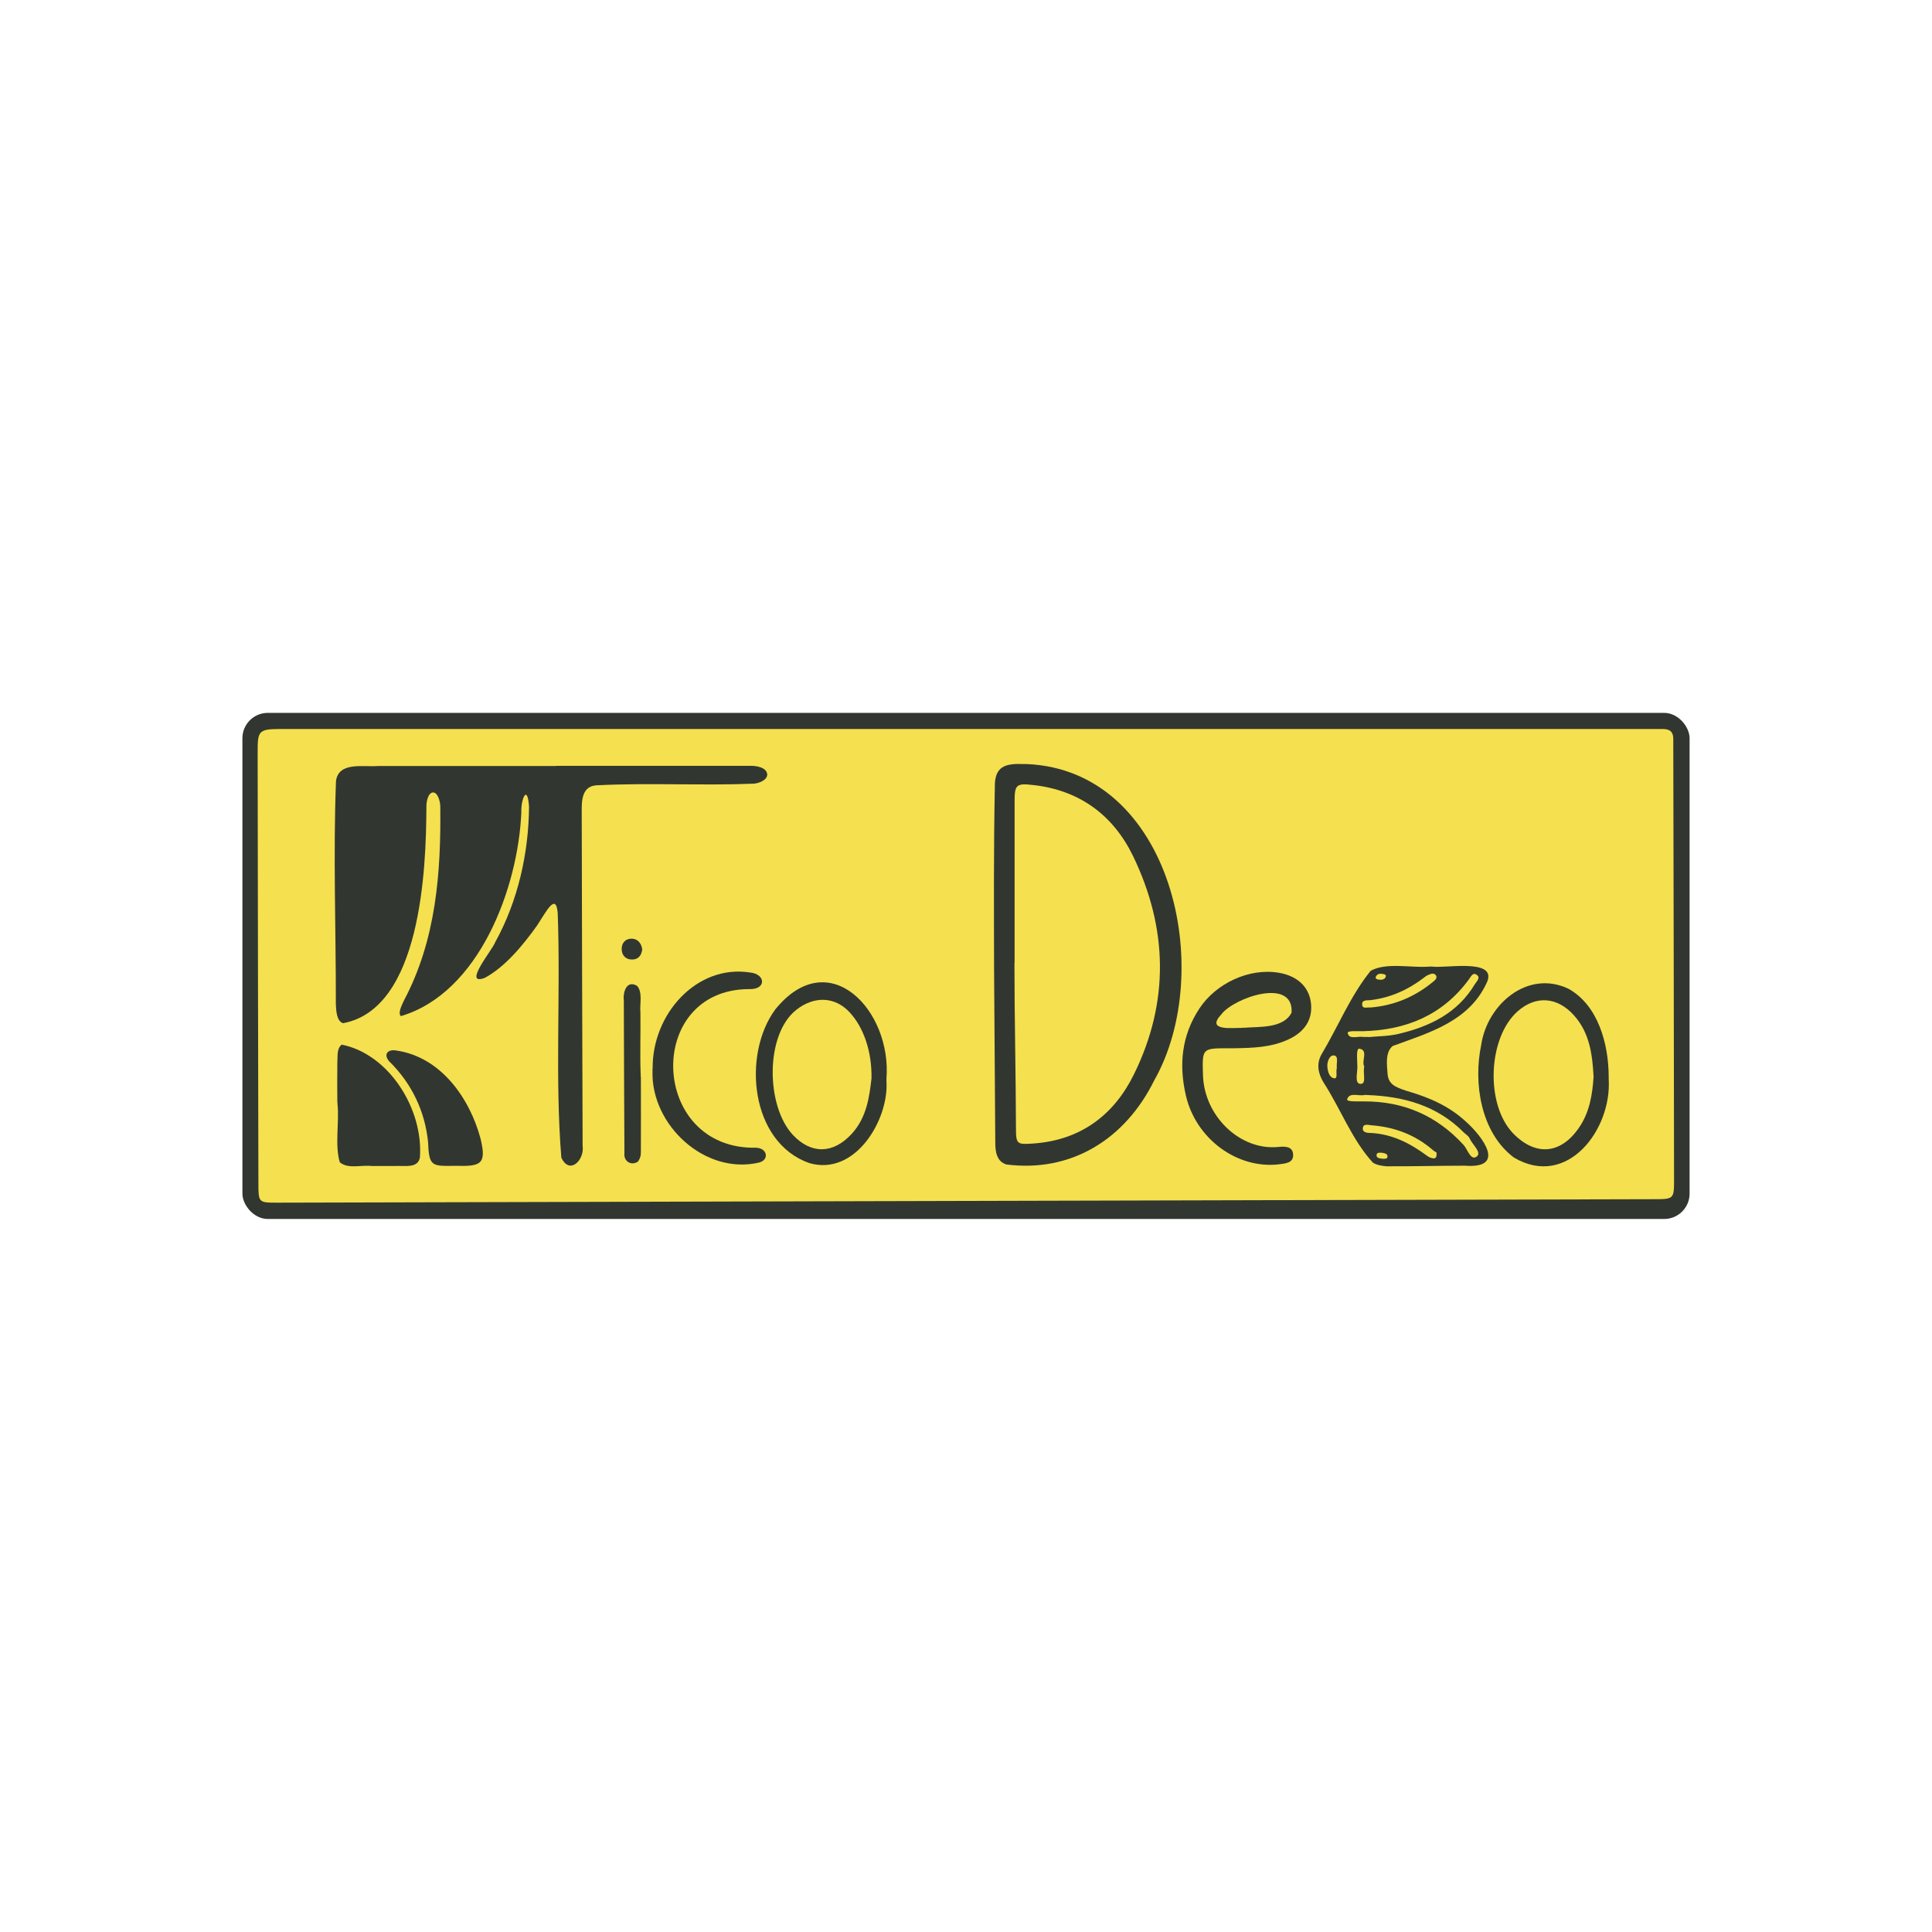 <?xml version="1.0" encoding="UTF-8"?><svg id="Layer_1" xmlns="http://www.w3.org/2000/svg" xmlns:xlink="http://www.w3.org/1999/xlink" viewBox="0 0 128 128"><defs><style>.cls-1{fill:none;}.cls-2{fill:#313730;}.cls-3{fill:#d3d38d;}.cls-4{fill:#f5e04f;}.cls-5{clip-path:url(#clippath);}</style><clipPath id="clippath"><rect class="cls-1" x="16.06" y="47.23" width="95.88" height="33.53" rx="1.68" ry="1.68"/></clipPath></defs><g class="cls-5"><path class="cls-2" d="M79.98,29.79c-.97.62-1.99,1.15-3.1,1.47-.17.05-.4.18-.52.02-.17-.23.08-.39.22-.55,1.38-1.55,1.94-3.39,1.94-5.43,0-.31.11-.75-.38-.79-.56-.04-.53.43-.53.79-.01,1.71-.25,3.34-1.4,4.71-.55.66-1.16,1.24-2.03,1.5-.66.19-.97.04-.96-.71.02-1.82-.02-3.65-.01-5.47,0-.54-.09-.99-.49-1.41-.54-.58-.41-1.11.31-1.53.67-.4,1.43-.36,2.17-.36,9.19-.05,18.38-.09,27.56-.13.63,0,1.26-.02,1.9-.01.33,0,.67.02,1,.08.9.16,1.51.71,1.41,1.31-.14.81-.8,1.02-1.49,1.07-.74.06-1.49.04-2.23.04-4.8,0-9.6,0-14.4,0-1.49,0-1.5.02-1.49,1.56.01,2.86.03,5.73.07,8.59.02,1.54.15,1.65,1.67,1.66.89,0,1.79,0,2.68,0,1.57-.01,1.67-.11,1.62-1.64-.02-.48-.05-.97-.03-1.45.05-.95.48-1.37,1.38-1.42,1.05-.06,1.62.32,1.71,1.31.08.97.28,1.84,1.11,2.44.55.4,1.13.71,1.84.7,1.15-.01,2.31.01,3.46-.04,1-.04,1.21-.3,1.24-1.31.02-.63-.03-1.27.02-1.9.06-.95.65-1.44,1.64-1.44,1,0,1.6.48,1.63,1.43.05,1.41.02,2.83.03,4.24,0,.78-.41,1.17-1.14,1.25-2.71.28-5.42.2-8.12-.02-.22-.02-.44-.1-.64-.19-.55-.24-1.01-.71-1.58.11-.29.41-1.05.23-1.6.24-5.43.01-10.86.02-16.29.03-1.71,0-3.42.03-5.13.03-.57,0-.92.12-1.16.75-.84,2.2-3.91,3.79-6.23,3.29-.33-.07-.64-.19-.91-.41-.61-.51-.54-1.14.17-1.51.44-.23.93-.24,1.41-.28.84-.06,1.6-.34,2.22-.93.22-.21.45-.46.35-.77-.12-.36-.49-.27-.78-.26-1.29.03-2.5-.12-3.56-.99-1.56-1.28-1.43-3.62.34-4.6,1.88-1.03,3.8-.99,5.64.06.96.54,1.43,1.48,1.54,2.58.03.32-.01.72.5.69.5-.02.6-.38.61-.77.03-.78.04-1.56.04-2.34,0-.61.3-.78.86-.64,1.7.42,2.96,1.33,3.5,3.08.08.26.07.72.48.59.44-.15.22-.56.09-.85-.33-.72-.8-1.34-1.4-1.86-.21-.19-.63-.41-.47-.67.19-.31.61-.09.91.02,1.5.51,2.71,1.43,3.43,2.84.28.54.59.65,1.11.66,2.58.05,2.73-.05,2.79-2.61.05-1.82,0-3.64-.02-5.47,0-.17-.03-.43-.15-.51-.25-.18-.38.13-.52.27-.78.75-1.54,1.53-2.51,2.01-.33.16-.74.67-1.15.06-.03-.17.1-.25.19-.35.17-.18.36-.33.5-.53.67-.85,1.21-1.77,1.54-2.8.02-.07.04-.15.04-.22,0,.07-.02.15-.04.22-.33,1.04-.86,1.96-1.54,2.8-.14.21-.33.36-.5.54-.1.09-.18.23-.36.17Z"/><path class="cls-2" d="M63.99,81.16c-15.18,0-30.36,0-45.54,0-.3,0-.6.02-.89,0-1.3-.09-1.88-.66-1.95-1.96-.03-.56-.02-1.12-.02-1.67-.02-9.3-.05-18.6-.07-27.91,0-2,.52-2.53,2.49-2.53,14.4-.04,28.8-.07,43.19-.12,16.18-.05,32.37-.11,48.55-.16,2.07,0,2.61.5,2.62,2.53.03,9.71.06,19.42.08,29.13,0,1.92-.51,2.41-2.48,2.41-15.33,0-30.66,0-45.98,0v.28Z"/><path class="cls-2" d="M49.56,22.05c3.72,0,7.44,0,11.16,0,.59,0,1.2-.03,1.74.28.41.24.69.58.64,1.09-.04.46-.38.7-.77.87-.49.2-1.02.2-1.54.2-4.16,0-8.33,0-12.49,0-1.47,0-1.5.02-1.51,1.47-.02,3.46,0,6.92-.01,10.38,0,1.92-.31,2.21-2.19,2.21-3.57.01-7.14.03-10.71.01-.74,0-1.15.16-1.5.93-1,2.2-2.83,3.26-5.24,3.3-.22,0-.45,0-.66-.08-.51-.17-1.01-.41-.99-1.05.02-.58.5-.8.97-.93.64-.18,1.34-.11,1.91-.54.21-.16.42-.3.62-.47.32-.27.64-.63.53-1.04-.13-.46-.63-.27-.98-.28-.75-.03-1.49-.05-2.2-.29-1.26-.42-2.08-1.51-2.08-2.74,0-1.14.82-2.27,1.97-2.72,1.03-.4,2.1-.51,3.18-.33,1.66.27,2.77,1.25,3.15,2.91.17.72.49.94,1.21.92,2.53-.05,5.06-.02,7.59-.03,1.3,0,1.57-.22,1.58-1.45.04-3.09.02-6.17.05-9.26,0-.68-.26-.91-.93-.88-1.26.04-2.53.02-3.79.02-.33,0-.67,0-1-.07-.64-.13-1.3-.32-1.28-1.14.02-.79.68-1.01,1.31-1.15.36-.08.74-.06,1.11-.06,3.72,0,7.44,0,11.16,0v-.06Z"/><path class="cls-2" d="M53.16,29.43c.89,0,1.78.03,2.67,0,.59-.02.97.23,1.3.68.7.96,1.41,1.91,2.15,2.84.53.67.62,1.25.04,1.96-.78.95-1.47,1.96-2.2,2.94-.23.3-.47.52-.91.52-1.97.01-3.93.07-5.9.1-.28,0-.67.11-.79-.23-.12-.34.13-.64.37-.88,1.32-1.29,2.93-2.06,4.74-2.25.94-.09,1.03-.5,1.06-1.27.03-.9-.44-1.02-1.15-1.09-1.63-.15-3.08-.8-4.32-1.87-.36-.31-.91-.64-.7-1.16.21-.52.85-.27,1.3-.3.78-.04,1.56-.01,2.34-.01h0Z"/><path class="cls-2" d="M57.74,27.19c.4.02.64.02.8.19.28.28.52.33.83.02.25-.26.62-.22.95-.18.22.02.49.05.49.33,0,.35-.27.26-.49.23-.34-.05-.36.18-.34.41.02.23.16.29.39.22.21-.07.48-.13.49.21.01.24-.19.39-.41.47-.69.26-1.07-.48-1.52-.51-.39-.03-.8.82-1.5.5-.54-.24-.61-.71-.51-1.22.1-.54.48-.71.81-.67Z"/><path class="cls-2" d="M94,42.1c-.78,0-1.48-.47-1.5-.97-.03-.57.67-1.12,1.43-1.11.81,0,1.46.5,1.4,1.1-.08.85-.8.84-1.33.98Z"/><path class="cls-2" d="M97.4,42.08c-.78.02-1.48-.48-1.47-1.05.01-.51.68-.99,1.41-1.02.78-.02,1.46.47,1.45,1.07,0,.55-.6.98-1.39,1Z"/><path class="cls-2" d="M102.69,30.21c-.77.02-1.45-.47-1.47-1.05-.02-.6.61-1.07,1.42-1.06.81,0,1.48.46,1.49,1.02,0,.56-.68,1.08-1.44,1.09Z"/><path class="cls-2" d="M106.08,30.2c-.78,0-1.45-.52-1.43-1.11.02-.54.66-.99,1.41-1,.83,0,1.48.45,1.48,1.04,0,.6-.65,1.07-1.46,1.07Z"/><path class="cls-2" d="M55.41,26.74c.89.02,1.25.42,1.22,1.28-.02.82-.45,1.22-1.25,1.2-1.17-.03-.65-.92-.74-1.48-.09-.62.02-1.14.77-1.01Z"/><path class="cls-2" d="M63.12,28.11c0,.59-.19,1.04-.88,1.03-.64-.01-.92-.41-.93-1.01,0-.64.34-.94.97-.94.64,0,.84.36.83.93Z"/><path class="cls-2" d="M53.48,28.1c0,.57-.19,1.04-.84,1.08-.62.04-.96-.28-.97-.93,0-.58.12-1.03.82-1.05.62-.02.98.24.99.9Z"/><path class="cls-2" d="M50.74,28.42c.2-.03.46-.17.51.18.04.26-.15.41-.36.5-.5.21-.97.17-1.28-.3-.29-.43-.29-.95.08-1.34.38-.4.88-.31,1.34-.13.08.03.18.16.18.25,0,.27-.23.26-.4.22-.36-.08-.49.07-.47.4.02.27.1.44.4.21Z"/><path class="cls-2" d="M48.37,27.91c.09-.34-.13-1.03.37-1.05.65-.03.41.71.53,1.12.03.1.02.22,0,.33-.07.33.07.84-.47.83-.57,0-.37-.52-.43-.84-.02-.11,0-.22,0-.39Z"/><path class="cls-4" d="M67.96,36.17c-1.1-.02-1.65-.4-1.57-1.07.08-.73.64-.84,1.23-.83.77.01,1.42.62,1.42,1.29,0,.9-.73.47-1.07.61Z"/><path class="cls-4" d="M80.76,29.23c.77-1.33,1.45-2.7,1.64-4.27.02-.17.1-.39.35-.32.22.07.2.29.18.47-.26,1.61-.94,3-2.17,4.1l.02.02Z"/><path class="cls-4" d="M80.74,29.22c-.08.21-.15.43-.42.46l-.06-.07c.07-.25.24-.38.5-.37l-.02-.02Z"/><path class="cls-4" d="M80.32,29.68c.03.15-.03.24-.17.29-.06-.06-.11-.12-.17-.18.05-.13.14-.2.28-.18l.06.07Z"/><path class="cls-4" d="M63.99,48.3c15.07,0,30.13,0,45.2,0,.33,0,.67,0,1,0,.47,0,.68.22.67.68,0,.22,0,.45,0,.67.02,9.49.04,18.97.05,28.46,0,1.33,0,1.34-1.35,1.34-30.39.08-60.78.15-91.17.23-1.26,0-1.27,0-1.27-1.3-.02-9.49-.04-18.97-.05-28.46,0-1.41,0-1.62,1.39-1.62,15.18,0,30.35,0,45.53,0,0-.07,0,.07,0,0Z"/><path class="cls-4" d="M28.5,36.25c-1.04-.02-1.61-.38-1.56-1.04.05-.62.46-.91,1.05-.93.73-.03,1.47.75,1.41,1.44-.04.45-.18.54-.9.52Z"/><path class="cls-4" d="M56.08,35.62c-2.08.28-4.08.73-5.53,2.45-.1.11-.24.22-.38.13-.21-.15-.09-.34.02-.48.48-.64,1.11-1.1,1.82-1.41,1.29-.56,2.63-.99,4.06-1.02.31.11.23.22,0,.33Z"/><path class="cls-4" d="M55.51,32.56c-1.77-.16-3.41-.66-4.82-1.78-.2-.16-.37-.37-.53-.57-.09-.11-.18-.27-.06-.4.19-.2.34-.02.46.11,1.33,1.46,3.08,1.99,4.93,2.32.16.09.17.2.02.31Z"/><path class="cls-4" d="M56.63,31.27c-1.36,0-2.42-.44-3.47-.89-.24-.1-.58-.28-.47-.53.15-.35.46-.06.64.06.96.64,2.05.8,3.15.95.23.03.65-.04.63.26-.02.32-.42.14-.48.15Z"/><path class="cls-4" d="M57.11,36.85c-.07.12-.22.13-.36.15-1.25.15-2.49.34-3.55,1.11-.12.09-.28.12-.41.02-.19-.15-.03-.29.07-.35,1.25-.79,2.62-1.15,4.1-1.15.09,0,.23.03.17.22Z"/><path class="cls-4" d="M57.65,32.62c-.44.55-.03,1.19-.16,1.77-.04.17.01.42-.24.4-.24-.02-.13-.28-.18-.44-.18-.57.34-1.22-.21-1.74.26-.25.53-.25.79,0Z"/><path class="cls-4" d="M58.69,33.97c.05-.23-.08-.6.27-.6.22,0,.39.32.4.59,0,.28-.17.57-.4.59-.41.03-.18-.37-.27-.57Z"/><path class="cls-3" d="M56.08,35.62v-.33c.72-.08,1.44-.19,2.15.05-.66.55-1.43.25-2.15.29Z"/><path class="cls-3" d="M57.65,32.62c-.26,0-.53,0-.79,0-.46.1-.9.05-1.35-.06,0-.1-.01-.21-.02-.31.94.1,1.89-.11,2.81.2-.18.19-.41.2-.65.16Z"/><path class="cls-4" d="M56.23,29.87c-.03.13-.13.17-.24.15-.1-.03-.24-.07-.28-.15-.1-.17.08-.16.17-.17.15-.02.29,0,.35.17Z"/><path class="cls-4" d="M55.98,38.22c-.1-.06-.18-.11-.27-.17.1-.04.19-.12.29-.12.09,0,.18.08.27.12-.09.05-.18.1-.29.16Z"/><path class="cls-4" d="M58.3,32.46h0s0,0,0,0Z"/><path class="cls-4" d="M55.47,27.97c.02-.22-.04-.5.16-.5.18,0,.15.3.14.47,0,.14-.08.39-.11.39-.28-.01-.11-.27-.18-.36Z"/><path class="cls-4" d="M62.26,28.53c-.21-.02-.23-.18-.22-.32.01-.14.04-.34.12-.39.19-.1.23.1.24.24.01.17.06.37-.15.47Z"/><path class="cls-4" d="M52.79,28.19c0,.16,0,.35-.16.37-.27.02-.21-.23-.22-.39-.01-.14,0-.34.16-.35.28-.02.18.24.23.37Z"/><path class="cls-2" d="M36.84,50.74c4.24,0,8.58,0,12.83,0,.44-.02,1.13.1,1.16.57,0,.37-.52.58-.89.61-3.47.14-6.91-.07-10.44.11-.88.07-.96.88-.96,1.6.01,7.4.04,14.9.06,22.28.14.94-.86,1.96-1.41.79-.43-5.3-.04-10.84-.24-16.21-.12-1.4-.77-.07-1.39.86-.91,1.27-2.1,2.72-3.45,3.44-1.5.55.54-1.89.7-2.37,1.51-2.73,2.22-5.92,2.24-8.99-.11-1.54-.55-.45-.51.39-.21,4.98-2.78,11.96-7.98,13.5-.22-.2.07-.74.2-1.03,2.13-4.01,2.46-8.45,2.41-12.87-.01-.34-.16-.91-.48-.92-.32.02-.44.58-.44.91-.01,4.19-.36,13.42-5.52,14.38-.43-.13-.46-.83-.48-1.27.01-4.96-.18-9.84.01-14.77.17-1.31,1.83-.92,2.78-1,3.83,0,7.66,0,11.48,0h.33Z"/><path class="cls-2" d="M68.02,50.62c9.64.41,12.56,13.71,8.45,20.96-1.91,3.87-5.47,6.12-9.79,5.57-.64-.19-.74-.84-.74-1.43-.03-3.83-.05-7.67-.08-11.51-.01-4.07-.03-7.97.05-12.04-.03-1.41.69-1.6,1.92-1.55h.19Z"/><path class="cls-2" d="M94.83,64.03c.76.17,4.31-.58,3.71.99-1.16,2.65-3.85,3.39-6.27,4.28-.51.42-.38,1.25-.34,1.85.06.64.42.85,1.22,1.11,1.52.44,2.83,1,3.97,2.05,1.13,1.01,2.7,3.13-.06,2.92-1.73,0-3.47.05-5.2.04-.3-.03-.64-.07-.9-.24-1.39-1.51-2.15-3.59-3.27-5.31-.36-.59-.49-1.23-.14-1.86,1.08-1.8,1.93-3.91,3.26-5.54,1.02-.58,2.73-.18,3.87-.28h.15Z"/><path class="cls-2" d="M81.74,69.45c-.11,0-.22,0-.33,0-1.78,0-1.76,0-1.71,1.77.08,2.74,2.46,5.01,4.98,4.77.39-.04.94-.07.99.46.06.61-.51.63-.94.69-2.75.32-5.49-1.67-6.16-4.55-.47-2.02-.3-3.96.89-5.77,1.1-1.67,3.3-2.71,5.28-2.37,1.21.21,1.97.92,2.11,1.97.14,1.08-.37,1.93-1.5,2.45-1.14.53-2.37.56-3.6.58Z"/><path class="cls-2" d="M22.35,73.05c-.01-.8-.01-1.81,0-2.65.03-.43-.05-.93.29-1.19,3.15.63,5.42,4.29,5.18,7.48-.14.73-.99.53-1.67.56-.51,0-1.02,0-1.53,0-.7-.08-1.57.22-2.11-.25-.34-1.15-.02-2.65-.15-3.85v-.1Z"/><path class="cls-2" d="M106.58,71.48c.22,3.35-2.75,7.3-6.28,5.21-2.21-1.66-2.69-4.96-2.17-7.44.39-2.71,3.08-5.03,5.79-3.74,1.95,1.09,2.65,3.63,2.66,5.8v.16Z"/><path class="cls-2" d="M58.73,71.63c.17,2.53-2.05,6.31-5.1,5.43-3.93-1.36-4.47-7.2-2.26-10.19,3.55-4.37,7.72.08,7.36,4.59v.17Z"/><path class="cls-2" d="M43.24,70.81c-.05-3.61,2.91-6.93,6.45-6.38,1.05.1,1.1,1.15-.07,1.1-6.94.03-6.59,10.65.47,10.51.74.02.9.79.21.98-3.62.85-7.17-2.51-7.07-6.04v-.17Z"/><path class="cls-2" d="M30.11,77.24c-1.51.02-1.69.04-1.75-1.59-.21-2.03-1.08-3.86-2.55-5.31-.43-.45-.15-.85.45-.74,2.95.43,4.85,3.15,5.57,5.81.43,1.73.02,1.87-1.6,1.83h-.13Z"/><path class="cls-2" d="M42.46,71.36c.01,1.57,0,3.44,0,5.02,0,.21-.07.43-.21.59-.46.29-.95-.06-.88-.58-.02-3.31-.03-6.74-.04-10.09-.07-.56.18-1.39.87-.99.4.42.17,1.21.23,1.77.02,1.37-.04,2.83.02,4.18v.1Z"/><path class="cls-2" d="M42.55,62.9c-.05.41-.27.69-.71.67-.37-.01-.62-.25-.65-.63-.03-.43.22-.74.63-.75.4-.01.67.27.73.71Z"/><path class="cls-4" d="M67.22,63.8c0-3.57,0-7.13,0-10.7,0-1.11.11-1.22,1.23-1.09,3.06.34,5.29,1.98,6.61,4.69,2.32,4.79,2.43,9.69.06,14.49-1.33,2.7-3.54,4.35-6.65,4.57-1.1.08-1.16.05-1.16-1.04-.01-3.64-.1-7.28-.1-10.92-.03,0,.03,0,0,0Z"/><path class="cls-4" d="M90.61,72.55c2.4.09,4.61.7,6.36,2.47.13.13.32.23.39.39.18.42.83.94.48,1.21-.4.31-.6-.46-.87-.76-1.78-1.95-3.98-2.9-6.61-2.89-.39,0-1.15.03-1.11-.13.15-.5.73-.21,1.13-.29.07-.02.15,0,.22,0Z"/><path class="cls-4" d="M90.67,68.7c-.21,0-.28.01-.35,0-.36-.07-.93.2-1.03-.25-.04-.19.64-.12.99-.13,2.87-.07,5.28-1.05,7.03-3.42.13-.17.25-.48.49-.34.34.2.03.45-.09.65-1.15,1.92-2.99,2.8-5.06,3.29-.68.16-1.4.15-1.97.21Z"/><path class="cls-4" d="M90.8,66.75c-.19-.03-.52.11-.55-.16-.05-.38.34-.3.56-.33,1.32-.16,2.47-.68,3.52-1.48.09-.07.18-.14.28-.18.17-.08.38-.16.51,0,.14.18-.04.34-.18.45-1.2.99-2.57,1.57-4.14,1.7Z"/><path class="cls-4" d="M95.17,76.35c.04.33-.07.42-.23.39-.14-.02-.29-.08-.4-.17-1.12-.83-2.33-1.45-3.76-1.51-.2,0-.52-.03-.49-.32.03-.31.35-.21.54-.19,1.52.11,2.89.61,4.06,1.61.11.1.24.17.27.19Z"/><path class="cls-4" d="M90.39,70.65c-.12.42.17,1.16-.24,1.16-.43,0-.21-.74-.22-1.14,0-.42-.11-1.24.14-1.19.6.1.12.79.31,1.17Z"/><path class="cls-4" d="M88.56,70.79c-.06.23.08.67-.15.65-.33-.02-.45-.46-.47-.78-.02-.32.15-.79.46-.73.31.06.12.56.17.86Z"/><path class="cls-4" d="M91.54,76.37c.18.03.42.06.38.29-.02.14-.25.12-.4.1-.15-.02-.33-.05-.32-.23.01-.19.2-.16.34-.16Z"/><path class="cls-4" d="M91.81,64.73c-.11.19-.29.2-.48.17-.1-.02-.24-.05-.17-.2.09-.19.28-.21.47-.17.1.02.23.04.17.2Z"/><path class="cls-4" d="M82.33,68.1c-.62-.02-2.49.25-1.41-.9.84-1.11,4.8-2.47,4.65-.11-.54,1.06-2.13.92-3.13,1h-.11Z"/><path class="cls-4" d="M105.58,71.34c-.08,1.17-.26,2.34-.96,3.36-1.21,1.78-2.89,1.92-4.38.38-1.84-1.92-1.67-6.33.31-8.08,1.21-1.07,2.64-.95,3.73.27,1.04,1.16,1.22,2.59,1.3,4.08Z"/><path class="cls-4" d="M57.74,71.44c-.14,1.18-.3,2.59-1.33,3.7-1.22,1.31-2.66,1.34-3.87.06-1.8-1.91-1.86-6.65.21-8.29,1.17-.93,2.57-.91,3.56.18.91.99,1.46,2.58,1.43,4.35Z"/></g></svg>